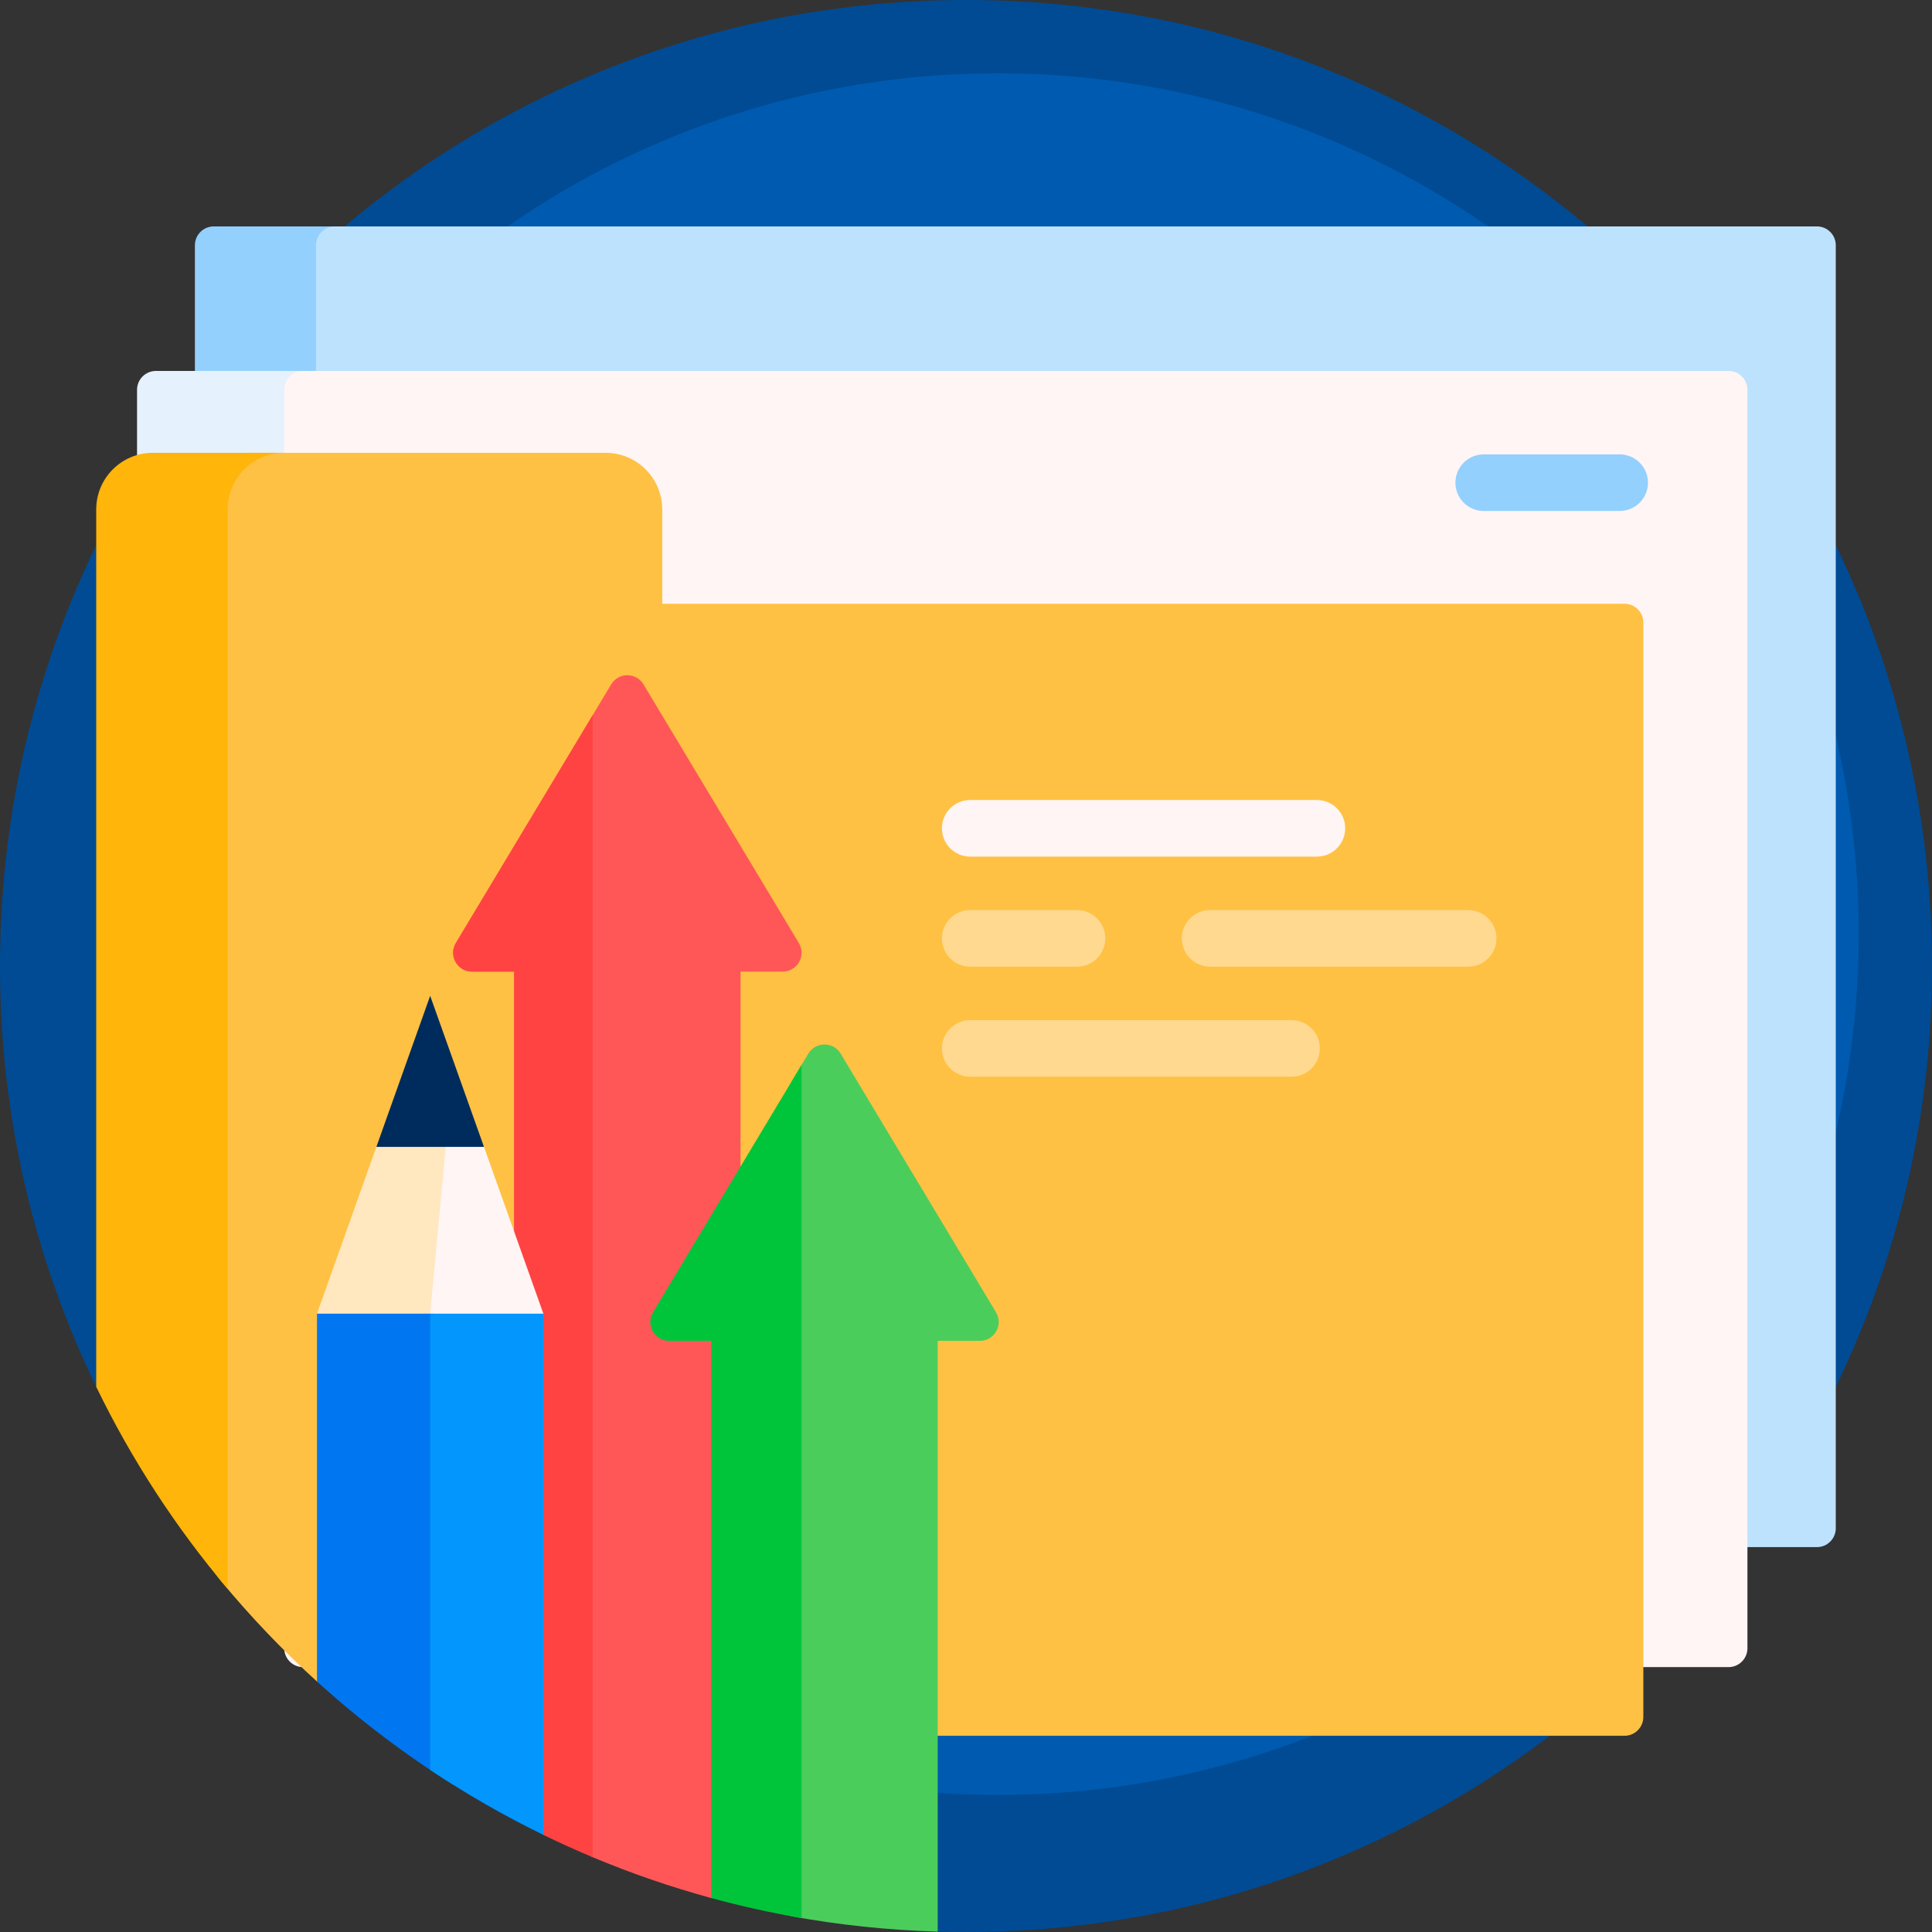 <svg xmlns="http://www.w3.org/2000/svg" id="Capa_1" height="512" viewBox="0 0 512 512" width="512"><rect x="0" y="0" width="512" height="512" fill="#333333" stroke="none"/><g><path d="m512 256c0 141.385-114.615 256-256 256-2.509 0-5.009-.036-7.5-.108-4.963-.143-9.891-11.759-14.779-12.18-87.624-7.554-155.063-59.987-195.104-133.478-1.932-3.547-11.35 4.927-13.117 1.281-16.338-33.708-25.5-71.542-25.5-111.515 0-141.385 114.615-256 256-256s256 114.615 256 256z" fill="#004b94"></path><path d="m492.574 247.553c0 125.991-102.136 228.128-228.128 228.128s-228.127-102.136-228.127-228.128 102.136-228.127 228.128-228.127 228.127 102.136 228.127 228.127z" fill="#005aaf"></path><path d="m96.83 65v340c0 2.761-2.239 5-5 5h-35.179c-2.761 0-5-2.239-5-5v-340c0-2.761 2.239-5 5-5h35.179c2.761 0 5 2.239 5 5z" fill="#93d0fd"></path><path d="m486.5 65v340c0 2.761-2.239 5-5 5h-392.754c-2.761 0-5-2.239-5-5v-340c0-2.761 2.239-5 5-5h392.754c2.761 0 5 2.239 5 5z" fill="#bde2fd"></path><path d="m104.266 103.305v254.531c0 2.761-2.239 5-5 5h-57.947c-2.761 0-5-2.239-5-5v-254.531c0-2.761 2.239-5 5-5h57.947c2.761 0 5 2.238 5 5z" fill="#e5f2fd"></path><path d="m463.086 103.305v333.495c0 2.761-2.239 5-5 5h-377.761c-2.761 0-5-2.239-5-5v-333.495c0-2.761 2.239-5 5-5h377.761c2.762 0 5 2.238 5 5z" fill="#fff5f5"></path><path d="m429.234 135.417h-36.031c-4.142 0-7.5-3.358-7.5-7.5s3.358-7.5 7.5-7.5h36.031c4.142 0 7.5 3.358 7.5 7.5s-3.358 7.5-7.5 7.5z" fill="#93d0fd"></path><path d="m435.5 165v290c0 2.761-2.239 5-5 5h-322.606c-4.853-3.686-9.571-7.541-14.145-11.556-1.065-.935-8.7-1.879-9.749-2.832-9.09-8.25-17.584-17.145-25.41-26.613-4.514-5.461-6.939-12.352-6.939-19.438v-264.068c0-8.557 6.937-15.493 15.493-15.493h93.356c8.284 0 15 6.716 15 15v25h255c2.761 0 5 2.239 5 5z" fill="#ffc143"></path><path d="m60.325 421.076c-13.72-16.247-25.453-34.225-34.825-53.561v-232.515c0-8.284 6.716-15 15-15h34.825c-8.284 0-15 6.716-15 15z" fill="#ffb509"></path><path d="m211.703 249.91c2.002 3.333-.399 7.574-4.286 7.574h-11.165v239.217c-1.81-.433-3.613-.885-5.408-1.356-.783-.205-1.564 7.873-2.344 7.661-10.771-2.937-21.259-6.559-31.415-10.817-4.426-1.856-15.04-16.182-16.013-16.671-1.617-.814-3.223-1.644-4.82-2.49v-215.543h-11.165c-3.887 0-6.288-4.242-4.286-7.574l41.165-68.54c1.942-3.234 6.63-3.234 8.573 0z" fill="#ff5757"></path><path d="m157.085 492.189c-4.426-1.856-8.789-3.832-13.085-5.925-.979-.477-1.955-10.256-2.928-10.745-1.617-.814-3.223-1.644-4.82-2.49v-215.544h-11.165c-3.887 0-6.288-4.242-4.286-7.574l36.284-60.413z" fill="#ff4343"></path><path d="m259.665 355.34h-11.165v156.552c-13.215-.38-26.179-1.762-38.819-4.072v-221.047l4.533-7.547c1.943-3.234 6.63-3.234 8.573 0l41.165 68.539c2 3.333-.4 7.575-4.287 7.575z" fill="#4bcd5c"></path><path d="m188.5 503.007v-147.667h-11.165c-3.887 0-6.288-4.242-4.286-7.574l39.375-65.56v226.101c-8.111-1.392-16.092-3.165-23.924-5.3z" fill="#00c53b"></path><path d="m342.275 285.344h-85.157c-4.142 0-7.5-3.358-7.5-7.5 0-4.142 3.358-7.5 7.5-7.5h85.157c4.142 0 7.5 3.358 7.5 7.5 0 4.142-3.358 7.5-7.5 7.5zm-49.36-36.667c0-4.142-3.358-7.5-7.5-7.5h-28.297c-4.142 0-7.5 3.358-7.5 7.5 0 4.142 3.358 7.5 7.5 7.5h28.297c4.142 0 7.5-3.358 7.5-7.5zm103.659 0c0-4.142-3.358-7.5-7.5-7.5h-68.382c-4.142 0-7.5 3.358-7.5 7.5 0 4.142 3.358 7.5 7.5 7.5h68.382c4.143 0 7.5-3.358 7.5-7.5z" fill="#ffd98f"></path><path d="m356.489 219.51c0 4.142-3.358 7.5-7.5 7.5h-91.871c-4.142 0-7.5-3.358-7.5-7.5s3.358-7.5 7.5-7.5h91.871c4.143 0 7.5 3.358 7.5 7.5z" fill="#fff5f5"></path><path d="m124.532 376.228c-3.277 1.229-6.826 1.901-10.532 1.901-16.568 0-30-13.432-30-30l15.771-44.281c.232-.652.849-1.087 1.541-1.087h19.91l-5.371 45.368c0 12.863-2.692 23.834 8.681 28.099z" fill="#ffe7bf"></path><path d="m144 348.129c0 13.418-8.809 24.778-20.959 28.613-12.15-3.835-9.041-15.195-9.041-28.613l4.24-45.368h8.552c.629 0 1.191.396 1.402.989z" fill="#fff5f5"></path><path d="m120.162 353.898v119.13c-12.868-8.071-24.967-17.255-36.162-27.416v-97.483h30.393c3.186 0 5.769 2.583 5.769 5.769z" fill="#0077f0"></path><path d="m114 348.129h30v138.135c-10.415-5.075-20.435-10.836-30-17.225z" fill="#0396fd"></path><path d="m128.261 303.939h-28.522l14.261-40.041z" fill="#002c5d"></path></g></svg>